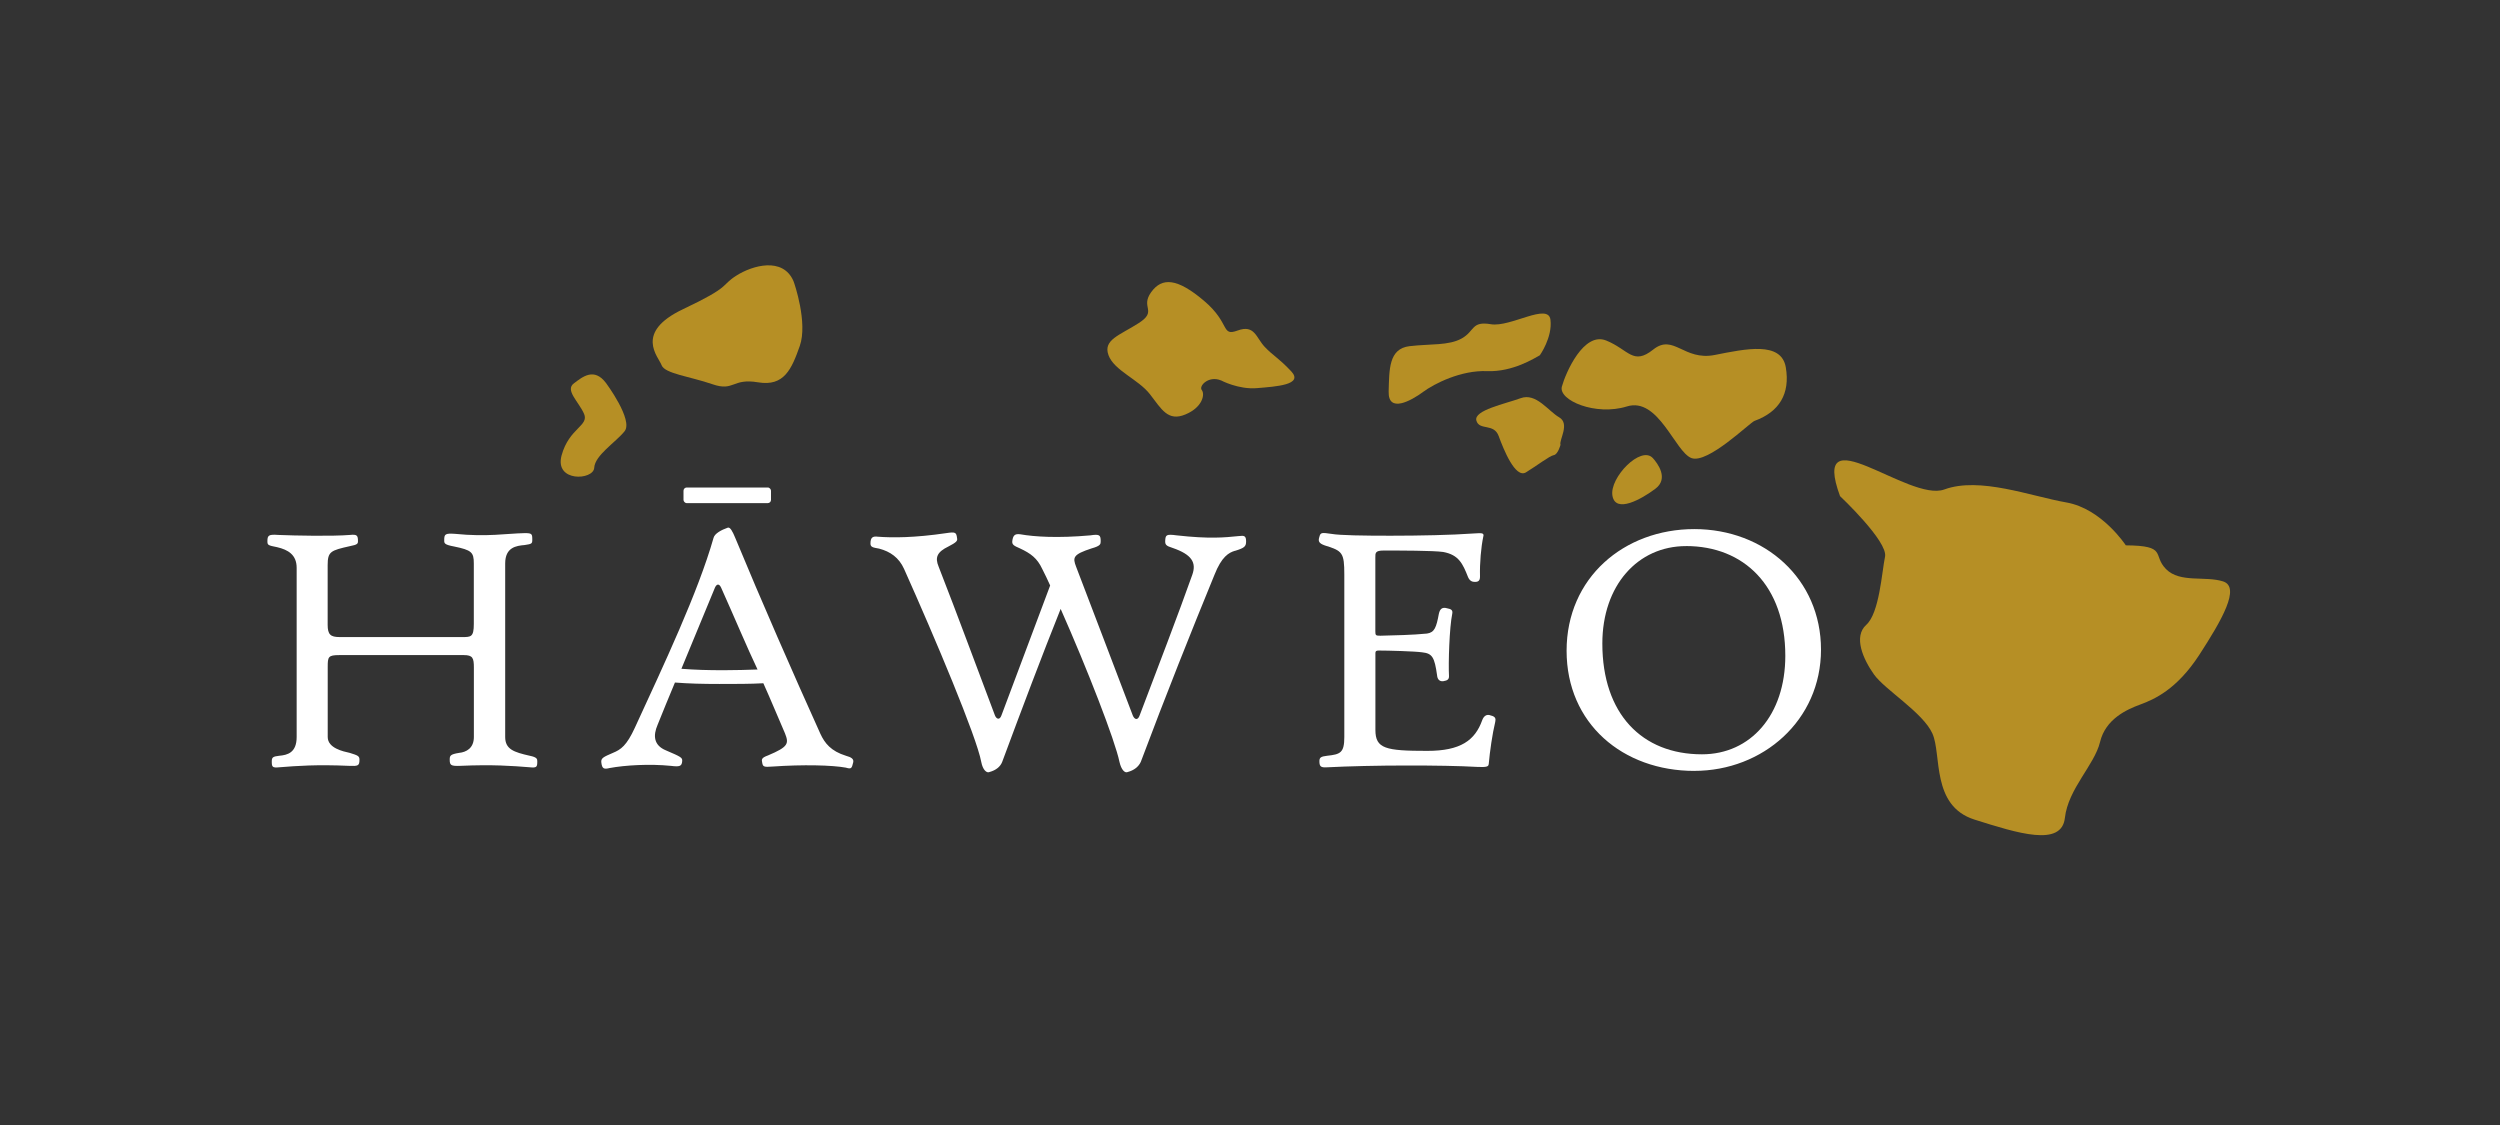 <?xml version="1.0" encoding="UTF-8"?><svg id="Logo_Placemat" xmlns="http://www.w3.org/2000/svg" viewBox="0 0 800 360"><rect x="0" y="0" width="800" height="360" fill="#333333" stroke="none"/><defs><style>.cls-1{fill:#fff;}.cls-1,.cls-2{stroke-width:0px;}.cls-2{fill:#b68f25;}</style></defs><path class="cls-1" d="M169.55,245.53c-5.77-.46-11.89-.92-22.29-.46-3,.12-3.35-.23-3.35-1.96,0-1.27.12-1.73,3-2.19,2.31-.23,4.73-1.5,4.73-5.08v-22.17c0-3.12-.35-4.04-3.23-4.04h-39.84c-3.58,0-3.7.58-3.7,3.81v22.4c0,3.58,4.97,4.62,7.04,5.08,2.66.81,3.12,1.04,3.12,2.19,0,1.96-.46,2.08-3.35,1.96-10.39-.46-16.51,0-22.29.46-2.31.23-2.42-.12-2.42-1.96,0-1.27.46-1.5,2.42-1.73,2.54-.23,5.54-.92,5.54-6v-54.16c0-4.16-2.77-5.77-6.24-6.58-3-.58-3.12-.69-3.12-1.96,0-1.85.46-2.19,3.46-1.96,5.66.23,17.21.46,22.98,0,2.19-.23,2.54.12,2.54,1.96,0,.81-.12,1.16-2.54,1.62-6.24,1.39-7.16,1.73-7.16,6.12v19.05c0,3.12.92,3.93,3.81,3.93h39.26c2.77,0,3.7,0,3.7-4.16v-19.4c0-3.58-.69-4.27-6.35-5.43-3.12-.58-3.12-1.04-3.12-1.96,0-1.96.23-2.31,3.46-2.08,10.28,1.04,16.51-.12,22.29-.23,2.31,0,2.43.23,2.43,2.08,0,1.27-.12,1.39-2.43,1.73-2.66.23-6.24.69-6.24,5.89v55.54c0,3.93,2.77,4.85,7.85,6,2.31.46,2.42,1.04,2.42,1.73,0,1.85-.12,2.19-2.42,1.96Z"/><path class="cls-1" d="M270.71,245.65c-4.39-.81-13.74-1.04-23.56-.35-2.77.23-3,0-3.23-1.15-.23-1.15-.35-1.62,1.85-2.42,6.58-2.77,6.7-3.81,5.43-7.04-2.31-5.31-4.73-11.2-6.93-16.05-4.04.23-9.01.23-14.09.23-5.43,0-9.82-.12-14.2-.46-1.96,4.73-4.04,9.7-5.54,13.51-1.5,3.46-1.27,6.58,2.66,8.2,4.85,2.08,5.31,2.31,5.2,3.46-.12,1.62-.81,1.85-3.58,1.5-6.81-.69-14.67-.23-19.63.69-1.85.46-2.42.23-2.66-1.73-.23-1.5.81-1.85,3.7-3.12,2.54-1.04,4.39-2.31,7.04-8.08,9.24-20.09,20.21-43.3,25.17-60.74.35-1.39,2.54-2.54,4.5-3.23.81-.35,1.62,1.27,2.43,3.23,8.31,20.09,18.59,43.54,27.25,62.71,1.39,3,3.35,5.54,8.2,7.04,1.73.46,2.54,1.04,2.31,2.08-.46,2.08-.69,2.19-2.31,1.73ZM230.75,188.03c-.69-1.5-1.5-1.04-1.96,0-2.66,6.47-7.85,19.05-10.74,25.98,4.5.35,8.55.46,13.51.46,3.7,0,7.74-.12,10.85-.23-3.35-7.04-7.51-16.98-11.66-26.21Z"/><path class="cls-1" d="M395.19,176.25c-1.96.58-4.27,1.85-6.58,7.74-7.39,18.01-15.59,38.57-23.56,59.82-.69,1.5-2.08,2.66-4.16,3.23-.92.46-2.08-.69-2.66-3.23-1.39-6.81-10.28-29.68-18.82-48.96-6.01,15.01-12.24,31.53-18.71,48.96-.58,1.5-1.96,2.66-4.04,3.23-.92.46-2.19-.69-2.66-3.23-1.5-8.08-14.78-39.61-24.71-61.78-1.62-3.58-4.39-5.54-7.97-6.47-1.96-.35-2.77-.46-2.77-1.62,0-1.96.69-2.42,2.42-2.19,4.62.35,11.66.35,21.83-1.15,3-.46,3.23-.23,3.46,1.62.23.92-.35,1.39-2.77,2.66-3.58,1.73-4.39,3.46-3.12,6.47,6.58,16.86,11.32,29.91,18.01,47.58.46,1.16,1.5,1.62,2.08,0,4.04-10.74,10.86-28.87,15.59-41.57-.81-1.85-1.73-3.7-2.54-5.31-1.62-3.46-3.7-4.97-7.16-6.58-1.85-.81-2.54-1.15-2.42-2.31.23-1.85.81-2.42,2.54-2.19,4.62.81,12.01,1.27,22.4.35,3-.46,3.35-.12,3.35,1.85,0,.92,0,1.5-2.89,2.31-6,1.96-6.12,2.89-4.97,5.89,6.58,17.09,11.32,29.79,18.13,47.58.58,1.39,1.62,1.62,2.19,0,5.31-13.97,12.7-33.26,16.86-45.04,1.39-3.93-.23-6.47-6.24-8.55-2.19-.69-2.54-1.04-2.42-2.54.12-1.62.35-1.96,3.7-1.5,10.39,1.16,15.24.69,19.75.23,1.85-.23,2.42-.12,2.42,1.73,0,1.62-.58,2.08-3.58,3Z"/><path class="cls-1" d="M476.37,244.5c0,.81-.69,1.04-3.46.92-6-.35-14.2-.46-22.4-.46-9.47,0-19.17.23-25.87.58-1.96.12-2.43-.23-2.43-1.96,0-1.16.46-1.5,2.43-1.73,4.27-.46,5.54-.92,5.54-6v-51.96c0-7.04-.58-7.62-6.24-9.35-1.96-.69-2.19-1.39-1.73-2.77.35-1.39.69-1.39,3.93-.92,2.54.46,10.16.58,18.82.58,9.35,0,19.75-.23,26.1-.69,2.77-.12,4.04-.46,3.58,1.04-.69,3.23-1.16,8.43-1.04,12.7,0,1.27-.46,1.73-1.62,1.73-.81,0-1.62-.23-2.19-1.5-1.73-4.39-3-7.16-7.97-8.08-3.12-.46-14.2-.46-19.05-.46-2.77,0-2.66.81-2.66,2.31v23.56c0,1.27.12,1.39,1.62,1.39,4.5-.12,10.39-.23,14.9-.69,2.42-.35,3-1.96,3.81-6.35.35-1.62,1.16-2.19,2.66-1.73,1.27.23,1.85.58,1.62,1.73-.92,4.39-1.27,15.82-1.04,19.98,0,.92-.35,1.39-1.85,1.62-1.15.12-1.85-.58-1.96-1.85-.81-5.77-1.5-7.04-4.73-7.39-2.31-.35-11.09-.58-13.97-.58-.81,0-1.04.23-1.04.81v24.6c0,6,3.23,6.7,16.63,6.7,10.62,0,15.24-3.35,17.55-9.82.46-1.27,1.39-2.08,2.77-1.5,1.5.35,1.62,1.04,1.39,2.08-.92,3.81-1.73,9.47-2.08,13.51Z"/><path class="cls-1" d="M542.19,246.69c-22.87,0-40.88-15.13-40.88-38.46s18.36-38.92,40.88-38.92,40.53,15.94,40.53,38.57-18.59,38.8-40.53,38.8ZM539.54,174.75c-15.47,0-26.79,12.59-26.79,31.18,0,22.52,12.7,35.45,31.87,35.45,15.59,0,26.68-12.59,26.68-31.53,0-22.4-13.28-35.11-31.76-35.11Z"/><path class="cls-2" d="M588.83,158.78s15.4,14.51,14.38,19.36c-1.02,4.85-1.79,18.02-6,21.8-4.21,3.78-1,11.01,2.47,15.89,3.47,4.89,15.67,12.17,18.69,18.9,3.03,6.73-.47,23.13,13.47,27.54,13.94,4.4,27.87,8.81,28.92-.53,1.05-9.35,9.47-16.92,11.25-24.29,1.77-7.37,8.5-10.4,12.94-12.03,4.44-1.63,11.66-4.84,18.82-15.86,7.15-11.02,13.32-21.69,7.61-23.51-5.71-1.83-13.79.58-18.25-3.94-4.46-4.52.61-7.5-12.87-7.6,0,0-7.67-11.75-19.04-13.73-11.37-1.99-27.69-8.32-39.04-4.15-11.35,4.17-43.14-24.49-33.36,2.16Z"/><path class="cls-2" d="M561.5,134.65c-1.56.57-15.05,13.92-20.27,11.92-5.22-2.01-10.57-19.64-20.62-16.51-10.05,3.13-22.01-2-20.81-6.36,1.2-4.36,6.95-17.67,14.19-14.73,7.24,2.94,8.56,8.06,15.05,2.88,6.5-5.18,9.76,3.7,19.68,1.74,9.92-1.96,21.32-4.46,22.74,3.98,1.42,8.44-2.07,14.2-9.97,17.1Z"/><path class="cls-2" d="M528.93,146.61c1.45,1.61,5.18,6.5.79,9.79-4.39,3.29-12.73,8.03-13.74,2.24-1.01-5.79,9.16-16.24,12.94-12.03Z"/><path class="cls-2" d="M499.36,142.34c-.54-1.48,3.12-6.75-.43-8.8-3.55-2.06-7.39-7.93-12.32-6.12-4.93,1.81-15.1,3.86-14.17,7.16.93,3.3,5.59.75,7.13,4.94s5.32,13.73,8.75,11.63c3.43-2.1,7.57-5.3,8.9-5.51,1.32-.21,2.15-3.31,2.15-3.31Z"/><path class="cls-2" d="M492.76,113.68c-1.64.88-8.65,5.41-16.9,5.08-8.24-.34-16.76,3.91-20.51,6.68-3.74,2.77-11.19,6.9-10.98-.17.2-7.07,0-13.72,6.72-14.5,6.71-.78,12.55-.13,16.72-2.5,4.17-2.37,2.99-5.58,9.26-4.52,6.27,1.06,18.42-7.04,19.08-1.4.67,5.63-3.4,11.33-3.4,11.33Z"/><path class="cls-2" d="M390.72,121.72s5.58,2.99,11.55,2.48c5.97-.51,15.02-1.03,10.9-5.4-4.12-4.37-5.72-4.9-8.47-7.81-2.75-2.91-3.21-7.22-8.64-5.23-5.43,1.99-2.23-2.26-10.76-9.49-8.53-7.23-13.45-7.66-16.96-2.73-3.51,4.93,2.17,5.92-3.95,9.85-6.12,3.93-11.48,5.33-9.67,10.27,1.81,4.93,9.54,7.7,13.26,12.49,3.72,4.8,5.75,8.81,11.34,6.48,5.59-2.33,6.29-6.51,5.25-7.81-1.04-1.3,2.19-4.72,6.14-3.09Z"/><path class="cls-2" d="M253.89,89.9c.32.72,4.64,13.42,2.04,20.81-2.61,7.4-5.01,13.04-13.37,11.63-8.36-1.41-7.56,3.05-14.62.6-7.06-2.45-15.23-3.37-16.23-6.08s-8.88-10.46,6.86-17.92c15.74-7.46,11.84-7.42,17.06-10.74,5.22-3.32,14.87-6.02,18.26,1.7Z"/><path class="cls-2" d="M193.91,122.55s8.84,11.88,5.95,15.46c-2.89,3.58-9.5,7.68-9.71,11.68-.21,4-12.83,4.71-10.43-4.01,2.4-8.72,8.86-9.41,7.17-13.27-1.7-3.86-6.13-7.55-3.28-9.71,2.85-2.16,6.5-5.18,10.31-.14Z"/><rect class="cls-1" x="218.72" y="156" width="28" height="5" rx="1.03" ry="1.03"/></svg>